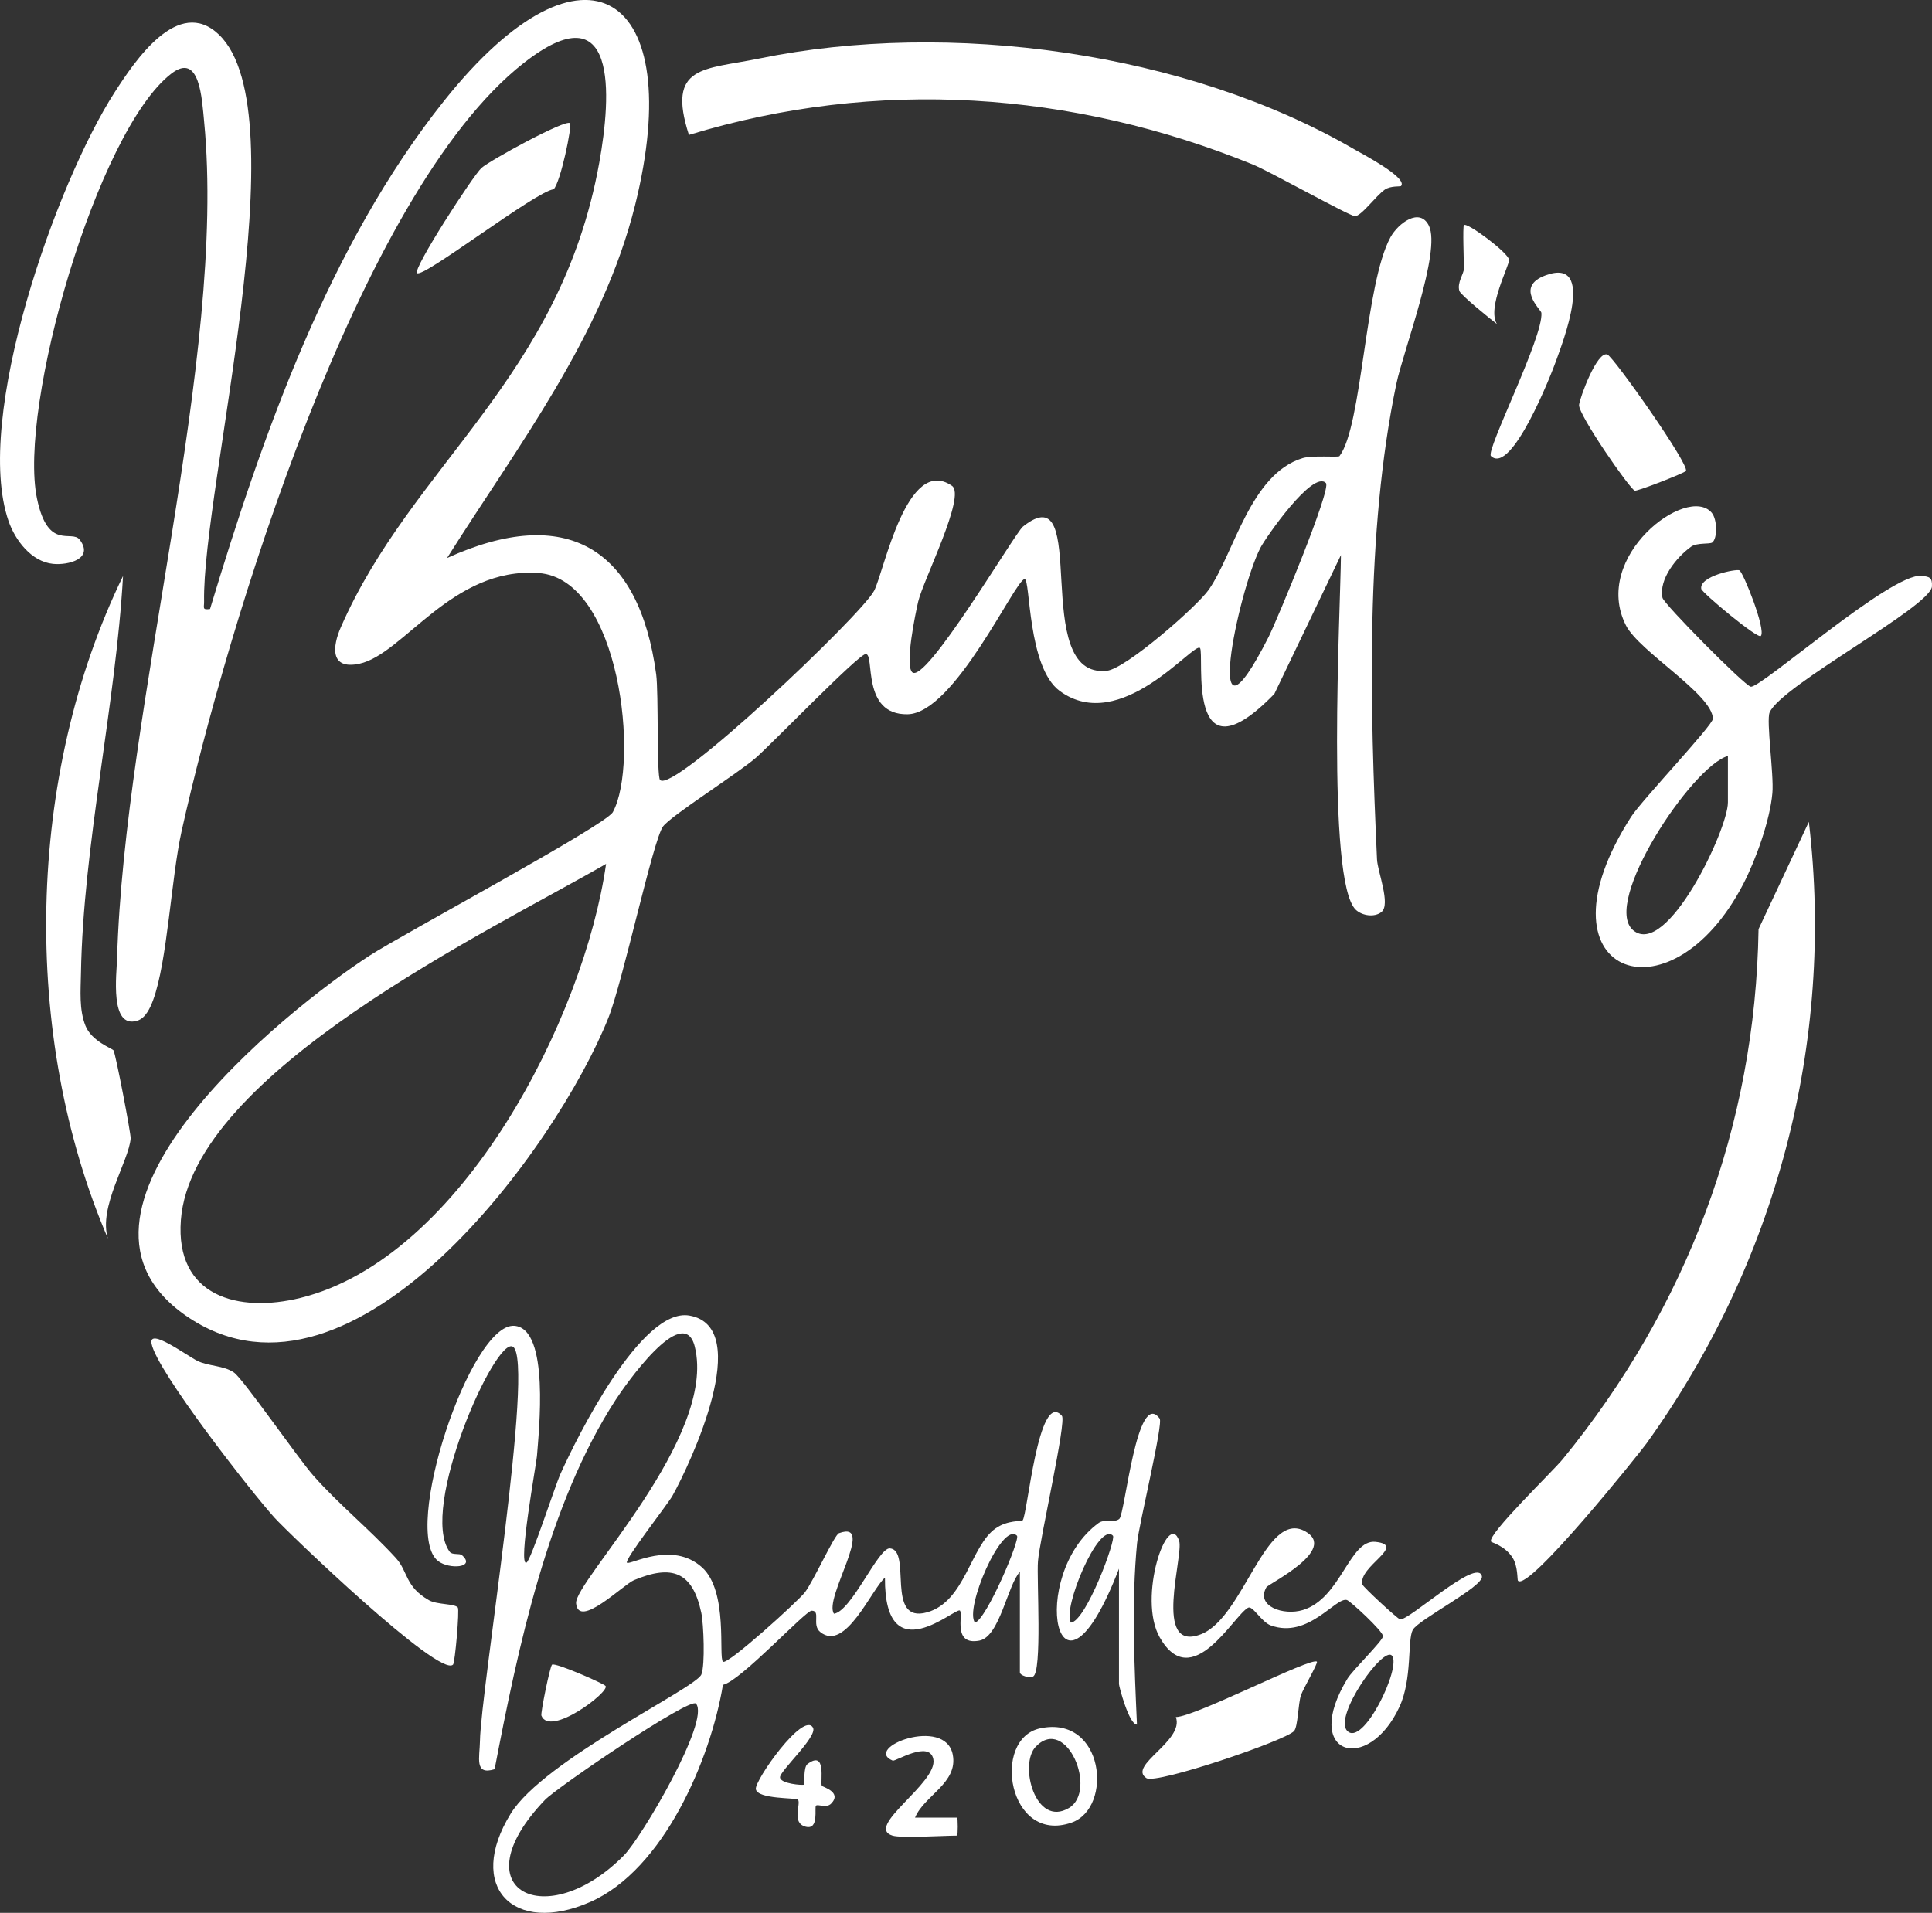 <?xml version="1.0" encoding="UTF-8"?>
<svg id="Layer_2" data-name="Layer 2" xmlns="http://www.w3.org/2000/svg" viewBox="0 0 377.05 373.4">
  <rect x="0" y="0" width="377.05" height="373.4" fill="#333333" stroke="none"/>
  <defs>
    <style>
      .cls-1 {
        fill: #fff;
      }
    </style>
  </defs>
  <g id="Layer_1-2" data-name="Layer 1">
    <g>
      <path class="cls-1" d="M88.41,324.95c-2.65,2.63-32.19-25.76-34.83-28.68-4.62-5.12-22.94-28.57-24-33.96-.65-3.29,6.81,2.29,8.96,3.35s5.07.86,7.11,2.26c1.8,1.23,12.47,16.69,15.54,20.17,5.05,5.7,11.01,10.49,16.11,16.09,2.35,2.59,1.74,5.55,6.43,8.2,1.57.89,5,.64,5.62,1.42.35.44-.54,10.77-.94,11.16Z"/>
      <g>
        <path class="cls-1" d="M87.25,108.93c23.25-10.57,37.46-2.04,40.81,22.7.49,3.63.07,19.84.75,20.62,2.46,2.85,39.34-32.21,41.79-36.94,1.94-3.74,6.36-26.55,15.18-20.48,2.81,1.93-5.61,18.39-6.59,22.63-.55,2.38-2.57,12.13-1.21,13.72,2.45,2.86,20.06-27.11,21.66-28.39,13.5-10.77,1.06,29.86,16.39,28.15,3.71-.41,17.64-12.6,19.9-15.86,4.94-7.15,8.08-22.5,18.26-25.64,1.97-.61,7-.11,7.22-.4,4.47-5.85,4.94-33.54,9.96-42.73,1.48-2.7,5.72-5.93,7.51-2.22,2.4,4.99-5.03,24.45-6.37,30.87-6.06,29.09-5.13,63.05-3.77,92.79.11,2.41,2.71,8.78.88,10.27-1.36,1.11-3.79.74-5.02-.43-5.82-5.54-2.97-58.87-2.9-69.24l-12.99,27.1c-17.53,18.03-13.55-7.88-14.52-8.95-1.18-1.29-15.47,17.07-27.35,8.4-6.37-4.65-5.72-21.96-6.88-21.86-1.87.16-13.67,26.23-22.83,26.39s-6.32-11.88-8.19-11.75c-1.47.1-18.39,17.6-21.37,20.2-3.61,3.15-16.51,11.25-18.17,13.45-1.94,2.58-7.83,30.22-10.66,37.34-10.06,25.28-49.65,79.78-81.77,58.63-30.86-20.31,18.6-59.97,35.13-70.74,6.25-4.07,46.1-25.45,47.5-28.02,5.22-9.58,1.48-45.54-14.49-46.68-16.93-1.22-26.34,15.87-34.98,17.71-5.81,1.24-5.23-3.43-3.61-7.13,13.85-31.71,42.83-48.53,50.43-90.66,2.38-13.19,3.68-33.92-14.77-19.45-32.29,25.32-57.89,110.21-66.73,149.88-2.06,9.25-2.77,25.48-5.58,33.05-.55,1.47-1.45,3.48-3.06,3.98-5.46,1.7-4.04-9.14-3.96-12.18,1.41-49.34,21.44-117.28,16.99-163.3-.44-4.54-.85-13.68-6.42-9.37C18.98,25.54,3.49,79.43,7.22,97.33c2.15,10.34,6.78,5.95,8.35,8.04,2.8,3.73-2.27,5-5.23,4.7-4.21-.43-7.37-4.59-8.67-8.35C-5.27,81.64,10.97,35.71,22.38,18.01c3.89-6.04,12.4-18.88,20.36-11.23,15.87,15.25-3.32,88.77-2.91,110.65.02,1.19-.44,1.67,1.16,1.45,10.32-34.14,23.23-71.03,45.69-99.21,27.56-34.58,47.5-20.92,37.28,20.3-6.37,25.68-22.92,47.06-36.71,68.95ZM258.77,94.3c-2.53-2.66-11.8,10.7-12.8,12.66-4.45,8.72-11.56,43.32,1.6,17.4,1.51-2.97,12.31-28.9,11.2-30.06ZM118.27,168.64c-22.19,12.85-80.8,40.72-82.97,69.52-1.13,14.93,11.2,18.21,23.39,15.19,31.53-7.83,55.35-54.81,59.59-84.71Z"/>
        <path class="cls-1" d="M273.41,36.33c-.11.12-2.04-.08-3.14.68-1.76,1.21-4.65,5.29-5.87,5.18s-16.54-8.7-19.87-10.06c-35.24-14.36-73.44-16.97-110.08-5.79-4.42-13.68,2.99-12.71,13.66-14.9,37.11-7.61,83.44-1.37,116.32,17.78,1.38.8,10.46,5.53,8.98,7.12Z"/>
        <path class="cls-1" d="M22.15,205.04c.44.76,3.41,16.31,3.35,17.18-.34,4.44-6.41,13.5-4.42,19.59-17.05-39.65-16-90.45,2.93-129.37-1.41,25.07-7.8,52.69-8.21,77.55-.06,3.38-.39,7.07.89,10.27,1.21,3.02,5.24,4.42,5.46,4.78Z"/>
        <path class="cls-1" d="M111.24,24.05c.45.49-1.84,11.54-3.19,12.9-3.47.36-25.53,17.45-26.66,16.36-.86-.84,10.95-19.04,12.56-20.51s16.5-9.6,17.29-8.75Z"/>
        <path class="cls-1" d="M313.71,69.22c1.26.54,16.14,21.64,15.31,22.72-.33.42-9.45,3.99-9.97,3.84-.97-.28-11.04-14.85-10.88-16.72.12-1.36,3.55-10.7,5.54-9.84Z"/>
        <path class="cls-1" d="M290.97,89.02c-1.06-1.03,10.28-23.26,9.85-27.95-.06-.64-5.26-5.1.84-7.33,9.96-3.64,3.19,13.36,2.03,16.68-.8,2.29-8.7,22.52-12.73,18.59Z"/>
        <path class="cls-1" d="M285.7,43.95c.54-.67,8.65,5.37,8.81,6.76.12,1.06-4.36,9.35-2.37,12.55-1.27-.97-7.08-5.68-7.32-6.45-.51-1.64.88-3.36.88-4.38,0-1.28-.27-8.16,0-8.49Z"/>
        <g>
          <path class="cls-1" d="M334.18,105.89c-.5.39-2.99-.01-4.15.83-2.81,2.03-6.33,6.31-5.58,9.97.25,1.2,16.02,17.16,17.23,17.36,1.97.32,27.45-22.28,33.32-21.64,1.54.17,2.13.28,2.04,2.05-.19,3.94-29.32,19.27-31.67,24.59-.71,1.6.85,12.14.53,15.75-.46,5.32-3.22,13-5.67,17.74-14.45,27.89-41.56,17.5-21.89-13.11,2.07-3.22,15.97-17.88,15.95-19.13-.09-4.78-14.39-13.11-16.97-18.22-6.81-13.44,11.96-27.59,16.73-22,1.11,1.3,1.15,5.01.12,5.81ZM337.22,147.57c-7.01,1.98-24.72,28.72-18.5,34.01,6.52,5.55,18.5-19.6,18.5-24.94v-9.07Z"/>
          <path class="cls-1" d="M339.46,111.33c.72.31,5.24,11.58,4.19,12.81-.59.69-11.51-8.46-11.63-9.19-.43-2.49,6.77-3.92,7.45-3.62Z"/>
        </g>
      </g>
      <g>
        <path class="cls-1" d="M199.06,306.8c-2.46,2.64-3.93,12.71-7.94,13.46-5.23.98-3.12-4.99-3.77-5.85-.68-.9-14.77,12.36-14.64-6.44-2.59,2.2-7.73,14.64-12.64,10.6-1.71-1.4.2-4.16-1.68-4.15-1.2,0-13.94,13.81-17.3,14.47-2.4,14.51-11.56,36.1-25.94,42.4-14.97,6.55-24.26-2.99-15.49-17.24,6.48-10.52,36.11-24.45,37.22-27.18.76-1.86.44-9.9-.01-12.02-1.7-8.05-5.71-9.51-13.14-6.4-2.1.88-10.84,9.64-11.3,4.53-.38-4.27,27.58-32.38,23.16-50.12-2.22-8.9-13.86,7.96-15.44,10.4-13.19,20.28-19.1,48.59-23.62,72.1-4.01,1.25-2.91-2.25-2.86-5.5.16-9.93,10.74-74.12,6.45-76.96-3.37-2.24-18.47,31.8-12.35,40.02.5.68,1.9.23,2.39.66,2.78,2.46-2.47,2.83-4.65,1.15-7.3-5.64,6.3-46.51,14.86-45.92,6.98.47,4.77,20.76,4.42,25.44-.1,1.38-3.76,21.49-2.05,20.79.86-.35,5.52-14.83,6.65-17.35,3.17-7.06,15.77-32.53,25.16-30.88,12.74,2.23.14,28.98-3.31,35.17-.94,1.69-9.47,12.54-8.88,13.07s8.78-4.36,14.63.89c5.21,4.68,3.18,17.63,4.11,18.44.84.73,14.74-11.89,15.99-13.55,1.7-2.25,5.75-11.21,6.64-11.54,7.38-2.71-3.06,12.74-.97,15.72,3.43-.48,8.65-12.93,10.91-12.76,4.38.33-.97,14.79,7.25,12.49,7.5-2.1,8.47-13.02,13.43-16.42,2.34-1.61,4.94-1.31,5.21-1.52.94-.72,3.06-25.69,7.68-20.42.95,1.08-4.34,24.1-4.67,28.41-.27,3.5.86,21.63-.96,22.48-.75.35-2.57-.19-2.57-.83v-19.61ZM198.47,299.78c-2.94-2.89-10.31,14.32-8.19,16.97,2.27-.67,8.87-16.3,8.19-16.97ZM135.83,332.56c-1.14-1.33-27.14,16.34-29.49,18.8-16.93,17.72.34,26.16,15.46,10.78,3.41-3.47,16.86-26.29,14.03-29.58Z"/>
        <path class="cls-1" d="M353.02,160.45c5.11,43.21-6.49,86.3-31.72,121.36-1.33,1.85-23.1,29.03-25.06,26.75-.15-.18.03-2.83-1.06-4.51-1.54-2.38-4.07-2.9-4.19-3.13-.73-1.4,12.02-13.67,14-16.09,24.15-29.55,37.61-64.99,38.21-103.46l9.81-20.92Z"/>
        <path class="cls-1" d="M247.16,309.82c-2.14,3.75,3.33,5.61,7.1,4.47,7.47-2.27,9.09-13.85,14.19-13.31,6.24.66-3.46,4.83-2.56,8.32.13.49,6.86,6.72,7.35,6.81,1.74.29,15.16-12.22,15.97-8.41.42,1.96-12.44,8.47-13.5,10.48s-.06,9.53-2.58,14.99c-6.15,13.29-19.26,9.47-10.16-5.48,1.04-1.71,6.94-7.41,6.94-8.3,0-.98-6.42-6.9-7.05-7.06-2.24-.59-7.5,7.63-14.86,4.96-1.84-.67-3.53-3.95-4.43-3.45-2.87,1.58-10.97,16.78-17.23,5.8-4.43-7.76,1.63-25.17,3.78-18.86.94,2.76-5.29,21.97,4.28,18.23,8.34-3.26,12.54-24.34,20.28-20.11,6.59,3.6-7.13,10.26-7.51,10.93ZM271.65,323.19c-1.71-1.92-11.33,11.73-8.77,14.63,3.05,3.46,10.72-12.45,8.77-14.63Z"/>
        <path class="cls-1" d="M218.38,306.21c-12.17,31.67-17.98,1.23-3.95-8.93,1.13-.82,3.08.04,4.02-.79,1.12-.99,3.42-25.54,7.87-19.58.74.99-4.06,20.68-4.41,24.34-1.11,11.37-.53,23.97-.02,35.4-1.53.06-3.51-7.47-3.51-7.9v-22.54ZM217.2,299.78c-2.76-2.9-9.97,14.37-8.19,16.97,2.97-.34,8.85-16.28,8.19-16.97Z"/>
        <path class="cls-1" d="M257.01,324.37c.27.24-2.71,5.35-3.11,6.54-.56,1.66-.58,6.1-1.34,6.99-1.57,1.83-26.88,10.45-28.82,9.2-3.76-2.43,7.46-7.27,5.74-11.92,3.84-.05,26.43-11.79,27.53-10.81Z"/>
        <path class="cls-1" d="M203,337.38c12.52-2.66,14.32,15.54,6.12,18.4-12.35,4.31-15.72-16.36-6.12-18.4ZM202.16,340.93c-3.38,3.46-.1,15.9,6.45,12,5.66-3.37-.45-18.14-6.45-12Z"/>
        <path class="cls-1" d="M174.18,358.32c-5.54-1.71,8.9-10.29,7.97-14.93-.76-3.76-7.4.51-7.93.29-5.93-2.48,10.24-8.77,11.72-1.17,1.08,5.55-5.59,7.98-7.36,12.3h8.2c.18,0,.18,3.51,0,3.51-2.58,0-10.88.53-12.59,0Z"/>
        <path class="cls-1" d="M158.66,337.25c.96,1.69-6.41,8.38-6.43,9.67s4.49,1.62,4.67,1.45c.15-.14-.13-3.4.68-4.01,3.78-2.86,2.46,3.46,2.8,4.23.1.23,4.05,1.22,1.82,3.49-.92.94-2.58.04-2.95.39s.67,4.83-2.03,4.11c-2.84-.76-.84-4.49-1.49-5.28-.32-.4-7.87-.05-8.22-2.04-.29-1.67,9.3-15.29,11.15-12.01Z"/>
        <path class="cls-1" d="M118.19,329.12c.79,1.15-10.86,10.04-12.53,5.78-.19-.47,1.67-9.64,2.08-9.95.62-.46,10.14,3.71,10.45,4.17Z"/>
      </g>
    </g>
  </g>
</svg>